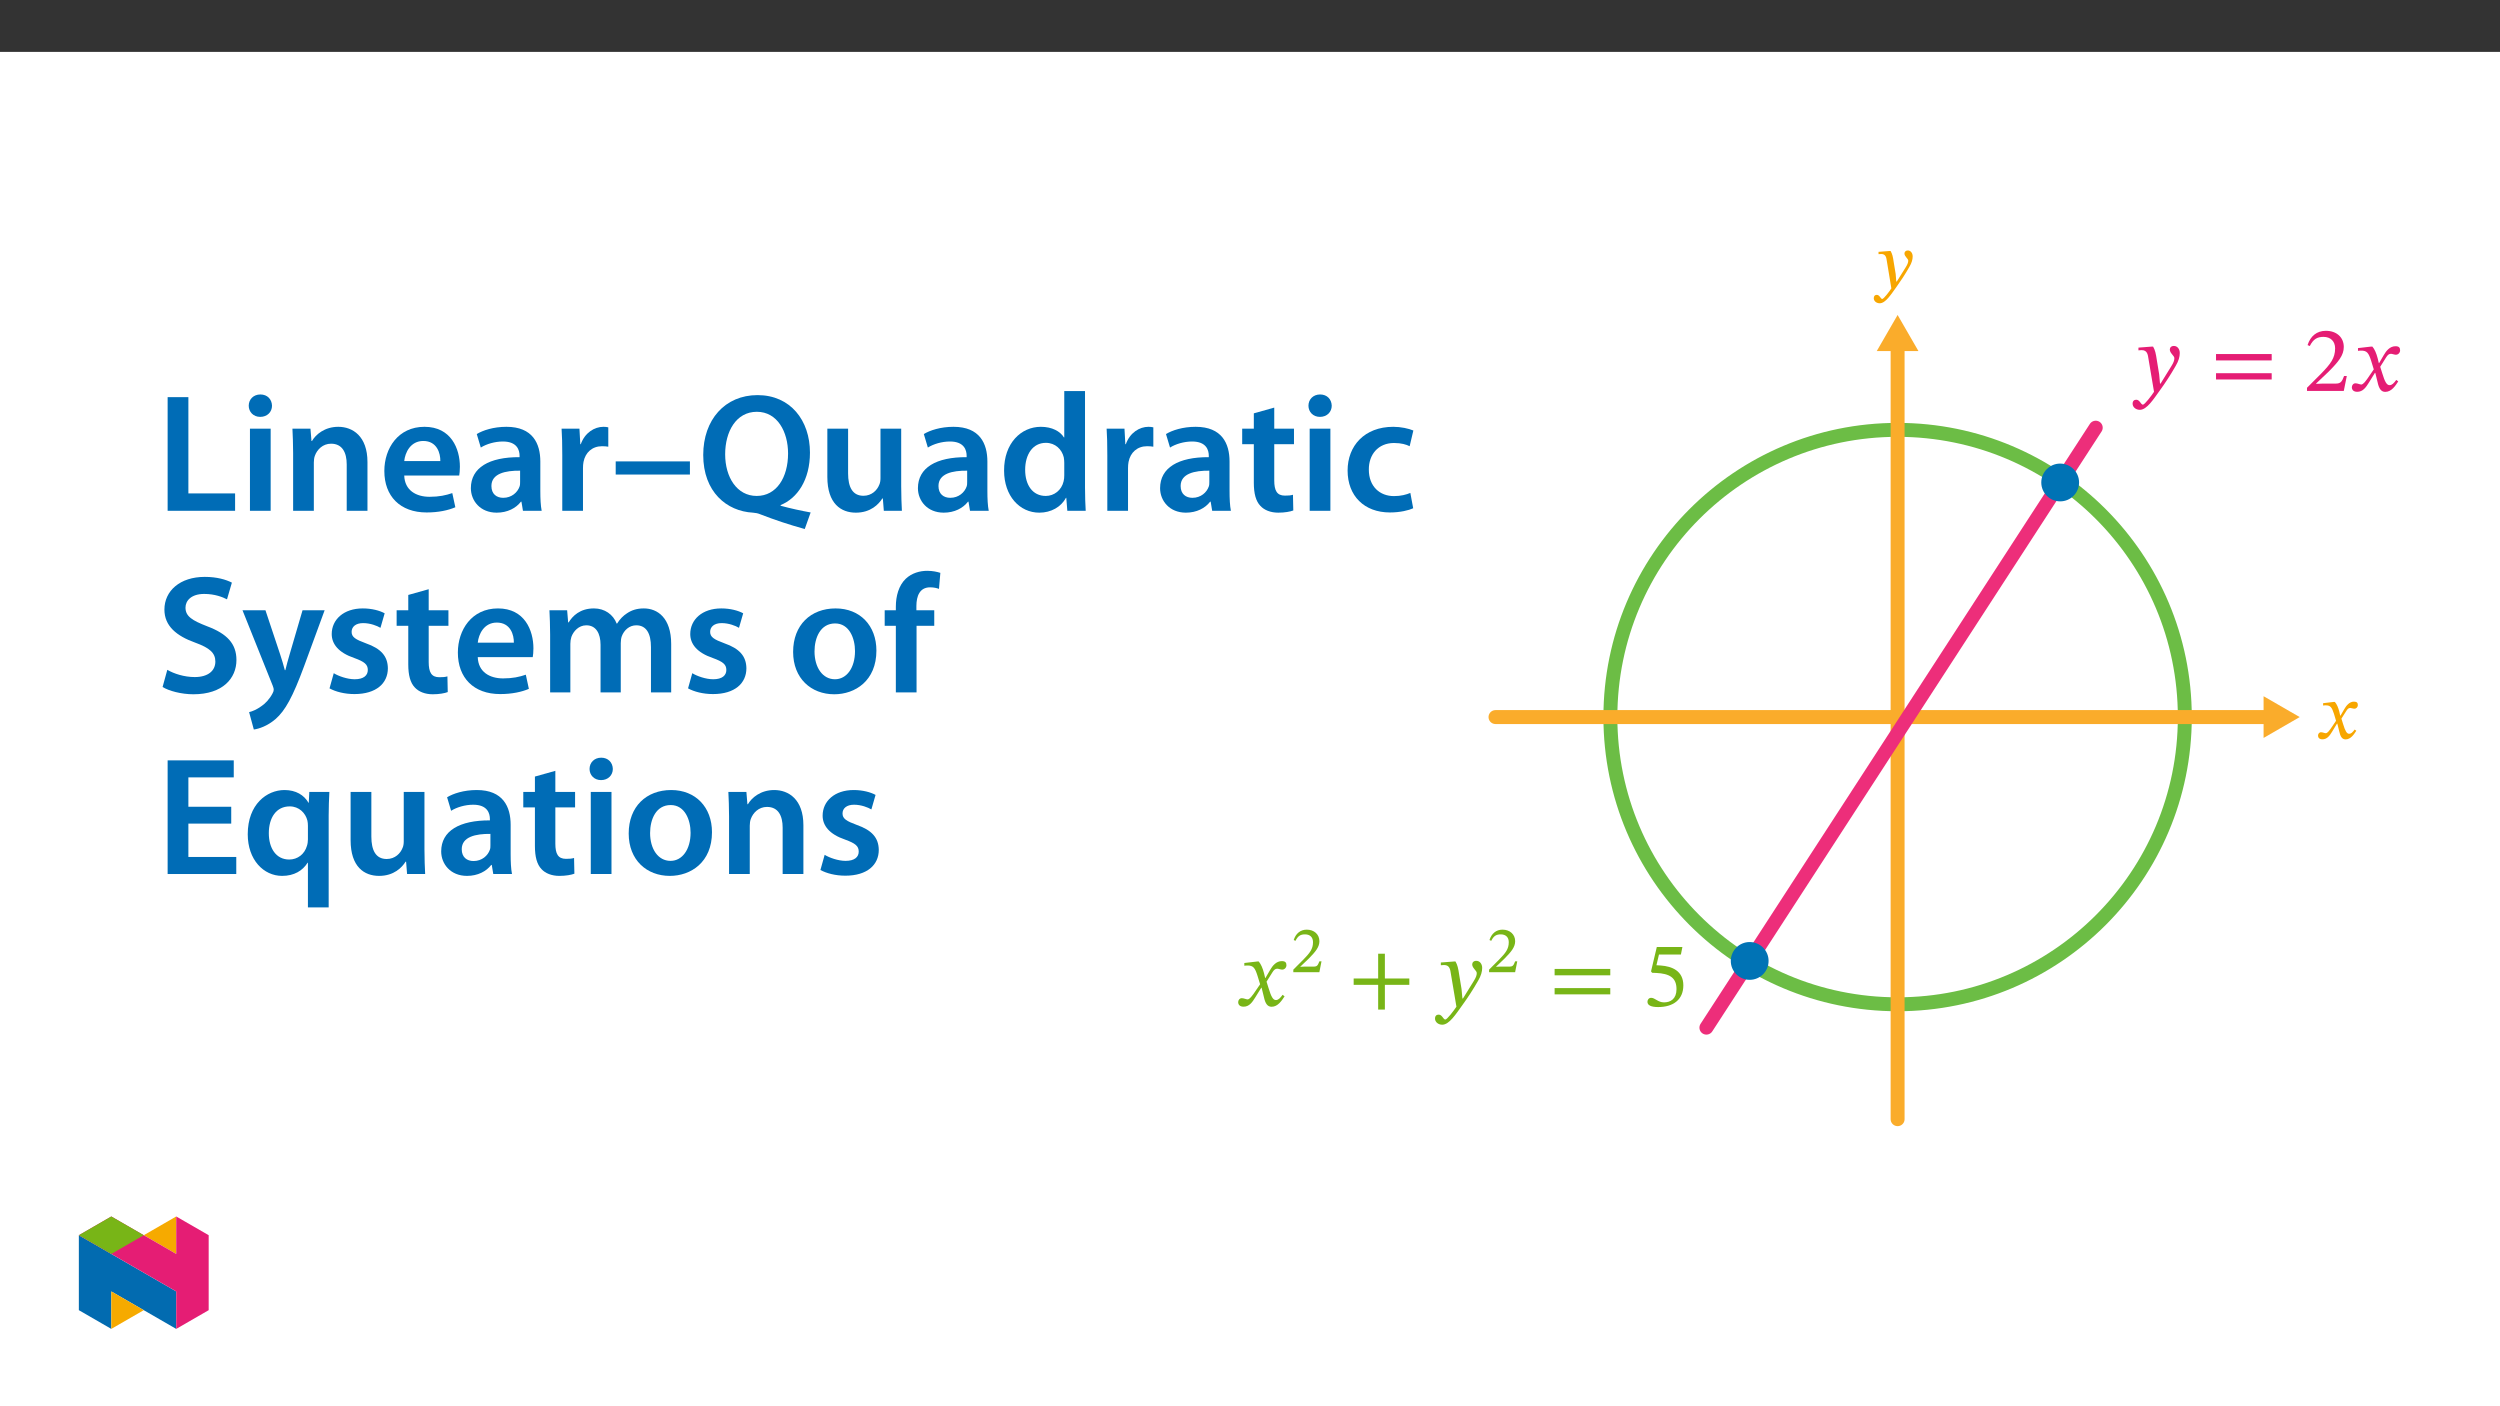 ﻿<?xml version="1.0" encoding="utf-8"?>
<svg xmlns="http://www.w3.org/2000/svg" xmlns:xlink="http://www.w3.org/1999/xlink" viewBox="0 0 960 540" version="1.1">
  <rect x="0" y="0" width="960" height="540" fill="#333333" stroke="none"/>
  <defs>
    <g>
      <symbol overflow="visible" id="glyph0-0">
        <path style="stroke:none;" d="M 9.469 -5.031 L 9.469 -5.5 C 9.469 -8.734 14.234 -11.031 14.234 -15.391 C 14.234 -18.469 11.656 -19.828 8.766 -19.828 C 5.766 -19.828 3.734 -18.109 3.734 -15.719 C 3.734 -14.328 4.297 -13.641 5.234 -13.641 C 5.953 -13.641 6.562 -14.031 6.562 -14.938 C 6.562 -16.062 5.953 -16.094 5.953 -17.078 C 5.953 -18 6.75 -18.672 8.5 -18.672 C 10.391 -18.672 11.578 -17.641 11.578 -15.297 C 11.578 -10.75 8.281 -9.641 8.281 -5.797 L 8.281 -5.031 Z M 10.594 -1.422 C 10.594 -2.344 9.969 -3.203 8.938 -3.203 C 7.844 -3.203 7.188 -2.375 7.188 -1.422 C 7.188 -0.438 7.75 0.234 8.906 0.234 C 9.969 0.234 10.594 -0.469 10.594 -1.422 Z M 17.609 5 L 17.609 -23.266 L 0.297 -23.266 L 0.297 5 Z M 16.062 3.406 L 1.812 3.406 L 1.812 -21.719 L 16.062 -21.719 Z M 16.062 3.406 " />
      </symbol>
      <symbol overflow="visible" id="glyph0-1">
        <path style="stroke:none;" d="M 7.422 -9.625 C 7.078 -11.984 6.859 -12.938 6.188 -14.094 L 5.766 -14.094 L 1.562 -13.766 L 1.562 -12.875 C 1.562 -12.875 2.188 -12.938 2.609 -12.938 C 4.406 -12.938 4.562 -11.484 4.766 -10.156 L 6.484 0.266 C 5.688 1.531 3.547 4.328 2.984 4.328 C 2.344 4.328 2.016 2.75 0.891 2.75 C 0.203 2.75 -0.266 3.172 -0.266 4.047 C -0.266 5.156 0.766 5.984 2.016 5.984 C 4.266 5.984 6.328 2.641 8.547 -0.438 C 10.094 -2.578 11.781 -5.125 13.375 -7.938 C 14.328 -9.531 14.672 -10.859 14.672 -12.016 C 14.672 -13.281 13.906 -14.297 12.812 -14.297 C 11.953 -14.297 11.516 -13.734 11.516 -13.109 C 11.516 -11.984 12.969 -11.156 12.969 -10.391 C 12.969 -9.672 12.703 -8.969 11.984 -7.812 L 8.578 -2.375 L 8.375 -2.375 L 8.141 -5.297 Z M 7.422 -9.625 " />
      </symbol>
      <symbol overflow="visible" id="glyph0-2">
        <path style="stroke:none;" d="M 9.328 -8.844 L 9.203 -8.844 L 8.875 -10.328 C 8.469 -11.922 7.906 -13.234 7.156 -14.094 L 6.75 -14.094 L 2.641 -13.609 L 2.641 -12.703 C 2.641 -12.703 3.078 -12.781 3.547 -12.781 C 5.5 -12.812 6 -12.016 6.812 -9.531 L 7.609 -6.844 L 5.5 -3.734 C 4.344 -2.078 3.812 -2.078 3.703 -2.078 C 3.203 -2.078 2.484 -2.453 1.828 -2.453 C 1.125 -2.453 0.688 -1.781 0.688 -1.188 C 0.688 -0.438 1.125 0.266 2.391 0.266 C 4.172 0.266 5.156 -1.125 6.094 -2.656 L 7.953 -5.734 L 8.109 -5.734 L 8.844 -2.75 C 9.266 -0.828 9.906 0.297 11.281 0.297 C 13.281 0.297 14.531 -1.719 15.391 -3.016 L 14.766 -3.484 C 13.969 -2.422 13.406 -1.859 12.641 -1.859 C 11.719 -1.859 11.125 -2.938 10.297 -5.656 L 9.672 -7.672 L 11.484 -10.531 C 11.984 -11.359 12.406 -11.781 13.078 -11.781 C 13.469 -11.781 14.141 -11.484 14.625 -11.484 C 15.422 -11.484 15.984 -12.156 15.984 -12.875 C 15.984 -13.703 15.625 -14.203 14.5 -14.203 C 12.75 -14.203 11.578 -12.719 10.766 -11.312 Z M 9.328 -8.844 " />
      </symbol>
      <symbol overflow="visible" id="glyph1-0">
        <path style="stroke:none;" d="M 11.469 -6.094 L 11.469 -6.672 C 11.469 -10.578 17.25 -13.375 17.25 -18.641 C 17.25 -22.375 14.125 -23.984 10.609 -23.984 C 7 -23.984 4.516 -21.953 4.516 -19.047 C 4.516 -17.359 5.203 -16.531 6.344 -16.531 C 7.203 -16.531 7.953 -17 7.953 -18.109 C 7.953 -19.469 7.203 -19.5 7.203 -20.688 C 7.203 -21.797 8.172 -22.625 10.297 -22.625 C 12.594 -22.625 14.016 -21.375 14.016 -18.547 C 14.016 -13.016 10.047 -11.688 10.047 -7.031 L 10.047 -6.094 Z M 12.844 -1.719 C 12.844 -2.828 12.078 -3.844 10.828 -3.844 C 9.5 -3.844 8.719 -2.875 8.719 -1.719 C 8.719 -0.531 9.391 0.281 10.797 0.281 C 12.078 0.281 12.844 -0.578 12.844 -1.719 Z M 21.344 6.062 L 21.344 -28.156 L 0.359 -28.156 L 0.359 6.062 Z M 19.469 4.156 L 2.188 4.156 L 2.188 -26.328 L 19.469 -26.328 Z M 19.469 4.156 " />
      </symbol>
      <symbol overflow="visible" id="glyph1-1">
        <path style="stroke:none;" d="M 9 -11.656 C 8.578 -14.516 8.312 -15.672 7.531 -17.031 L 7 -17.031 L 1.906 -16.641 L 1.906 -15.594 C 1.906 -15.594 2.656 -15.672 3.156 -15.672 C 5.344 -15.672 5.516 -13.906 5.766 -12.297 L 7.891 0.328 C 6.891 1.859 4.297 5.266 3.625 5.266 C 2.828 5.266 2.438 3.375 1.078 3.375 C 0.25 3.375 -0.328 3.844 -0.328 4.906 C -0.328 6.234 0.938 7.25 2.438 7.25 C 5.156 7.25 7.672 3.188 10.359 -0.531 C 12.234 -3.125 14.266 -6.203 16.203 -9.609 C 17.359 -11.547 17.781 -13.156 17.781 -14.562 C 17.781 -16.094 16.859 -17.281 15.531 -17.281 C 14.484 -17.281 13.953 -16.641 13.953 -15.891 C 13.953 -14.516 15.703 -13.516 15.703 -12.594 C 15.703 -11.719 15.391 -10.859 14.516 -9.469 L 10.406 -2.828 L 10.188 -2.828 L 9.859 -6.422 Z M 9 -11.656 " />
      </symbol>
      <symbol overflow="visible" id="glyph1-2">
        <path style="stroke:none;" d="M 23.594 -11.719 L 23.594 -14.172 L 2.219 -14.172 L 2.219 -11.719 Z M 23.594 -4.406 L 23.594 -6.812 L 2.219 -6.812 L 2.219 -4.406 Z M 23.594 -4.406 " />
      </symbol>
      <symbol overflow="visible" id="glyph1-3">
        <path style="stroke:none;" d="M 16.641 -5.734 L 15.594 -5.734 C 14.781 -3.578 14.312 -2.828 12.406 -2.828 L 7.422 -2.828 L 4.906 -2.719 L 4.906 -2.906 L 9.641 -7.391 C 13.453 -11.219 15.484 -13.703 15.484 -16.891 C 15.484 -20.656 12.656 -23.094 8.609 -23.094 C 5.125 -23.094 2.688 -21.078 1.578 -17.609 L 2.438 -17.25 C 3.766 -19.938 5.344 -20.766 7.672 -20.766 C 10.438 -20.766 12.156 -19.047 12.156 -16.359 C 12.156 -12.594 10.359 -10.328 6.812 -6.672 L 1.359 -1.219 L 1.359 0 L 15.484 0 Z M 16.641 -5.734 " />
      </symbol>
      <symbol overflow="visible" id="glyph1-4">
        <path style="stroke:none;" d="M 11.297 -10.688 L 11.188 -10.688 L 10.75 -12.516 C 10.25 -14.453 9.578 -16.031 8.719 -17.031 L 8.172 -17.031 L 3.188 -16.453 L 3.188 -15.391 C 3.188 -15.391 3.734 -15.484 4.297 -15.484 C 6.672 -15.531 7.281 -14.562 8.25 -11.547 L 9.25 -8.281 L 6.672 -4.516 C 5.266 -2.516 4.625 -2.469 4.484 -2.469 C 3.875 -2.469 3.016 -2.938 2.219 -2.938 C 1.359 -2.938 0.828 -2.156 0.828 -1.438 C 0.828 -0.531 1.359 0.328 2.906 0.328 C 5.062 0.328 6.234 -1.359 7.391 -3.234 L 9.688 -6.953 L 9.828 -6.953 L 10.719 -3.328 C 11.219 -1 12.016 0.359 13.656 0.359 C 16.094 0.359 17.609 -2.078 18.641 -3.656 L 17.891 -4.234 C 16.922 -2.938 16.25 -2.219 15.312 -2.219 C 14.203 -2.219 13.484 -3.547 12.484 -6.844 L 11.719 -9.281 L 13.906 -12.766 C 14.516 -13.766 15.031 -14.266 15.844 -14.266 C 16.312 -14.266 17.141 -13.906 17.719 -13.906 C 18.688 -13.906 19.359 -14.734 19.359 -15.594 C 19.359 -16.609 18.938 -17.172 17.578 -17.172 C 15.453 -17.172 14.016 -15.422 13.047 -13.703 Z M 11.297 -10.688 " />
      </symbol>
      <symbol overflow="visible" id="glyph1-5">
        <path style="stroke:none;" d="M 23.594 -8.062 L 23.594 -10.5 L 14.203 -10.5 L 14.203 -20.016 L 11.625 -20.016 L 11.625 -10.5 L 2.219 -10.5 L 2.219 -8.062 L 11.625 -8.062 L 11.625 1.438 L 14.203 1.438 L 14.203 -8.062 Z M 23.594 -8.062 " />
      </symbol>
      <symbol overflow="visible" id="glyph1-6">
        <path style="stroke:none;" d="M 14.953 -19.688 L 15.531 -22.594 L 5.703 -22.594 L 3.484 -13.234 L 3.906 -12.688 C 4.406 -12.688 4.594 -12.688 5.516 -12.625 C 10.469 -12.375 13.266 -10.906 13.266 -6.422 C 13.266 -2.688 11.016 -1.328 8.469 -1.328 C 6.172 -1.328 4.984 -3.078 3.547 -3.078 C 2.656 -3.078 2.109 -2.359 2.109 -1.547 C 2.109 -0.219 3.484 0.469 6.234 0.469 C 11.938 0.469 15.891 -2.328 15.891 -7.859 C 15.891 -13.484 11.469 -15.172 7.25 -15.484 L 5.562 -15.594 L 6.531 -19.688 Z M 14.953 -19.688 " />
      </symbol>
      <symbol overflow="visible" id="glyph2-0">
        <path style="stroke:none;" d="M 8.078 -4.344 L 8.078 -4.75 C 8.078 -7.484 12.125 -9.438 12.125 -13.125 C 12.125 -15.75 9.891 -16.969 7.438 -16.969 C 4.891 -16.969 3.094 -15.438 3.094 -13.406 C 3.094 -12.234 3.641 -11.578 4.438 -11.578 C 5.047 -11.578 5.625 -11.984 5.625 -12.75 C 5.625 -13.703 5.094 -13.734 5.094 -14.562 C 5.094 -15.344 5.719 -15.844 7.203 -15.844 C 8.812 -15.844 9.75 -15.047 9.75 -13.062 C 9.75 -9.188 6.953 -8.266 6.953 -5 L 6.953 -4.266 L 8.078 -4.266 Z M 9.047 -1.281 C 9.047 -2.062 8.469 -2.859 7.578 -2.859 C 6.656 -2.859 6.031 -2.078 6.031 -1.281 C 6.031 -0.453 6.578 0.203 7.562 0.203 C 8.469 0.203 9.047 -0.484 9.047 -1.281 Z M 14.984 4.172 L 14.984 -19.891 L 0.172 -19.891 L 0.172 4.25 L 14.984 4.25 Z M 13.641 2.734 L 1.578 2.734 L 1.578 -18.438 L 13.562 -18.438 L 13.562 2.734 Z M 13.641 2.734 " />
      </symbol>
      <symbol overflow="visible" id="glyph2-1">
        <path style="stroke:none;" d="M 11.656 -4.188 L 10.891 -4.188 C 10.266 -2.594 10.016 -2.156 8.688 -2.156 L 5.203 -2.156 L 3.484 -2.078 L 3.484 -2.062 L 6.781 -5.203 C 9.438 -7.891 10.891 -9.672 10.891 -11.906 C 10.891 -14.531 8.859 -16.344 6.031 -16.344 C 3.594 -16.344 1.812 -14.844 1.031 -12.359 L 1.703 -12.047 C 2.688 -14.031 3.734 -14.531 5.375 -14.531 C 7.312 -14.531 8.438 -13.406 8.438 -11.531 C 8.438 -8.891 7.203 -7.375 4.719 -4.828 L 0.875 -0.984 L 0.875 0 L 10.875 0 L 11.703 -4.188 Z M 11.656 -4.188 " />
      </symbol>
      <symbol overflow="visible" id="glyph3-0">
        <path style="stroke:none;" d="M 0 0 L 32.375 0 L 32.375 -45.328 L 0 -45.328 Z M 16.188 -25.578 L 5.188 -42.094 L 27.188 -42.094 Z M 18.125 -22.656 L 29.141 -39.172 L 29.141 -6.156 Z M 5.188 -3.234 L 16.188 -19.75 L 27.188 -3.234 Z M 3.234 -39.172 L 14.25 -22.656 L 3.234 -6.156 Z M 3.234 -39.172 " />
      </symbol>
      <symbol overflow="visible" id="glyph3-1">
        <path style="stroke:none;" d="M 4.594 0 L 30.5 0 L 30.5 -6.672 L 12.562 -6.672 L 12.562 -43.641 L 4.594 -43.641 Z M 4.594 0 " />
      </symbol>
      <symbol overflow="visible" id="glyph3-2">
        <path style="stroke:none;" d="M 12.234 0 L 12.234 -31.531 L 4.281 -31.531 L 4.281 0 Z M 8.281 -44.672 C 5.641 -44.672 3.812 -42.797 3.812 -40.344 C 3.812 -38.016 5.562 -36.062 8.219 -36.062 C 11 -36.062 12.75 -38.016 12.75 -40.344 C 12.688 -42.797 11 -44.672 8.281 -44.672 Z M 8.281 -44.672 " />
      </symbol>
      <symbol overflow="visible" id="glyph3-3">
        <path style="stroke:none;" d="M 4.281 0 L 12.234 0 L 12.234 -18.578 C 12.234 -19.484 12.375 -20.469 12.625 -21.109 C 13.469 -23.5 15.672 -25.766 18.844 -25.766 C 23.188 -25.766 24.859 -22.344 24.859 -17.812 L 24.859 0 L 32.828 0 L 32.828 -18.719 C 32.828 -28.688 27.125 -32.25 21.625 -32.25 C 16.375 -32.25 12.953 -29.266 11.531 -26.812 L 11.328 -26.812 L 10.938 -31.531 L 4.016 -31.531 C 4.141 -28.812 4.281 -25.766 4.281 -22.141 Z M 4.281 0 " />
      </symbol>
      <symbol overflow="visible" id="glyph3-4">
        <path style="stroke:none;" d="M 31.016 -13.531 C 31.141 -14.25 31.281 -15.406 31.281 -16.906 C 31.281 -23.828 27.906 -32.25 17.672 -32.25 C 7.578 -32.25 2.266 -24.016 2.266 -15.281 C 2.266 -5.641 8.281 0.641 18.516 0.641 C 23.047 0.641 26.812 -0.188 29.531 -1.359 L 28.359 -6.797 C 25.906 -5.953 23.312 -5.375 19.625 -5.375 C 14.5 -5.375 10.094 -7.828 9.906 -13.531 Z M 9.906 -19.094 C 10.234 -22.344 12.297 -26.812 17.219 -26.812 C 22.531 -26.812 23.828 -22.016 23.766 -19.094 Z M 9.906 -19.094 " />
      </symbol>
      <symbol overflow="visible" id="glyph3-5">
        <path style="stroke:none;" d="M 28.75 -18.906 C 28.75 -25.828 25.828 -32.25 15.734 -32.25 C 10.75 -32.25 6.672 -30.891 4.344 -29.469 L 5.891 -24.281 C 8.031 -25.641 11.266 -26.609 14.375 -26.609 C 19.938 -26.609 20.781 -23.188 20.781 -21.109 L 20.781 -20.594 C 9.125 -20.656 2.078 -16.578 2.078 -8.672 C 2.078 -3.891 5.641 0.719 11.984 0.719 C 16.125 0.719 19.422 -1.031 21.297 -3.5 L 21.5 -3.5 L 22.078 0 L 29.266 0 C 28.875 -1.938 28.75 -4.734 28.75 -7.578 Z M 20.984 -11.078 C 20.984 -10.484 20.984 -9.906 20.781 -9.328 C 20 -7.062 17.734 -4.984 14.5 -4.984 C 11.984 -4.984 9.969 -6.406 9.969 -9.516 C 9.969 -14.312 15.344 -15.469 20.984 -15.406 Z M 20.984 -11.078 " />
      </symbol>
      <symbol overflow="visible" id="glyph3-6">
        <path style="stroke:none;" d="M 4.281 0 L 12.234 0 L 12.234 -16.375 C 12.234 -17.219 12.297 -18.062 12.438 -18.781 C 13.141 -22.406 15.797 -24.797 19.547 -24.797 C 20.531 -24.797 21.234 -24.734 21.953 -24.609 L 21.953 -32.047 C 21.297 -32.188 20.844 -32.25 20.078 -32.25 C 16.641 -32.25 12.953 -29.984 11.391 -25.578 L 11.203 -25.578 L 10.875 -31.531 L 4.016 -31.531 C 4.203 -28.75 4.281 -25.641 4.281 -21.375 Z M 4.281 0 " />
      </symbol>
      <symbol overflow="visible" id="glyph3-7">
        <path style="stroke:none;" d="M 1.938 -18.969 L 1.938 -13.922 L 30.438 -13.922 L 30.438 -18.969 Z M 1.938 -18.969 " />
      </symbol>
      <symbol overflow="visible" id="glyph3-8">
        <path style="stroke:none;" d="M 43.578 0.641 C 40.016 0 35.812 -0.906 32.047 -1.938 L 32.047 -2.203 C 38.469 -4.797 43.312 -11.844 43.312 -22.344 C 43.312 -34.703 35.812 -44.422 23.188 -44.422 C 10.688 -44.422 2.328 -34.969 2.328 -21.438 C 2.328 -7.25 11.328 0.188 21.438 0.719 C 22.406 0.781 23.375 0.969 24.281 1.359 C 29.781 3.5 35.219 5.312 41.312 7 Z M 22.859 -5.703 C 15.219 -5.703 10.75 -12.953 10.75 -21.688 C 10.75 -30.438 14.953 -38.016 22.922 -38.016 C 30.828 -38.016 34.906 -30.297 34.906 -22.016 C 34.906 -12.828 30.5 -5.703 22.859 -5.703 Z M 22.859 -5.703 " />
      </symbol>
      <symbol overflow="visible" id="glyph3-9">
        <path style="stroke:none;" d="M 32.5 -31.531 L 24.547 -31.531 L 24.547 -12.5 C 24.547 -11.594 24.406 -10.688 24.094 -10.031 C 23.312 -7.969 21.234 -5.766 18 -5.766 C 13.797 -5.766 12.109 -9.125 12.109 -14.375 L 12.109 -31.531 L 4.141 -31.531 L 4.141 -13.016 C 4.141 -2.719 9.391 0.719 15.094 0.719 C 20.781 0.719 23.891 -2.531 25.25 -4.734 L 25.453 -4.734 L 25.828 0 L 32.766 0 C 32.641 -2.594 32.5 -5.703 32.5 -9.453 Z M 32.5 -31.531 " />
      </symbol>
      <symbol overflow="visible" id="glyph3-10">
        <path style="stroke:none;" d="M 25.375 -45.969 L 25.375 -28.172 L 25.25 -28.172 C 23.828 -30.5 20.719 -32.25 16.375 -32.25 C 8.812 -32.25 2.203 -25.969 2.266 -15.406 C 2.266 -5.703 8.219 0.719 15.797 0.719 C 20.328 0.719 24.156 -1.484 26.031 -4.984 L 26.156 -4.984 L 26.547 0 L 33.609 0 C 33.469 -2.141 33.344 -5.641 33.344 -8.875 L 33.344 -45.969 Z M 25.375 -13.656 C 25.375 -12.828 25.312 -12.047 25.125 -11.328 C 24.344 -7.906 21.5 -5.703 18.266 -5.703 C 13.203 -5.703 10.359 -9.906 10.359 -15.734 C 10.359 -21.562 13.203 -26.094 18.328 -26.094 C 21.953 -26.094 24.469 -23.562 25.188 -20.531 C 25.312 -19.875 25.375 -19.031 25.375 -18.391 Z M 25.375 -13.656 " />
      </symbol>
      <symbol overflow="visible" id="glyph3-11">
        <path style="stroke:none;" d="M 5.562 -37.422 L 5.562 -31.531 L 1.094 -31.531 L 1.094 -25.578 L 5.562 -25.578 L 5.562 -10.75 C 5.562 -6.609 6.344 -3.688 8.094 -1.875 C 9.578 -0.266 11.984 0.719 14.953 0.719 C 17.422 0.719 19.547 0.328 20.719 -0.125 L 20.594 -6.156 C 19.688 -5.891 18.906 -5.828 17.484 -5.828 C 14.438 -5.828 13.406 -7.766 13.406 -11.656 L 13.406 -25.578 L 20.984 -25.578 L 20.984 -31.531 L 13.406 -31.531 L 13.406 -39.625 Z M 5.562 -37.422 " />
      </symbol>
      <symbol overflow="visible" id="glyph3-12">
        <path style="stroke:none;" d="M 26.359 -6.859 C 24.797 -6.219 22.797 -5.641 20.078 -5.641 C 14.641 -5.641 10.422 -9.328 10.422 -15.797 C 10.359 -21.562 13.984 -26.031 20.078 -26.031 C 22.922 -26.031 24.797 -25.453 26.094 -24.797 L 27.516 -30.828 C 25.703 -31.594 22.734 -32.25 19.812 -32.25 C 8.734 -32.25 2.266 -24.922 2.266 -15.469 C 2.266 -5.703 8.672 0.641 18.516 0.641 C 22.469 0.641 25.766 -0.188 27.453 -0.969 Z M 26.359 -6.859 " />
      </symbol>
      <symbol overflow="visible" id="glyph3-13">
        <path style="stroke:none;" d="M 2.656 -2.078 C 5.047 -0.578 9.844 0.719 14.5 0.719 C 25.703 0.719 31.016 -5.375 31.016 -12.438 C 31.016 -18.719 27.391 -22.531 19.812 -25.375 C 13.984 -27.641 11.453 -29.203 11.453 -32.562 C 11.453 -35.156 13.594 -37.812 18.641 -37.812 C 22.734 -37.812 25.766 -36.578 27.391 -35.734 L 29.266 -42.156 C 27 -43.312 23.562 -44.359 18.844 -44.359 C 9.328 -44.359 3.359 -38.984 3.359 -31.797 C 3.359 -25.516 7.969 -21.688 15.219 -19.094 C 20.719 -17.094 22.922 -15.156 22.922 -11.844 C 22.922 -8.281 20.078 -5.891 15.016 -5.891 C 10.938 -5.891 7 -7.188 4.469 -8.672 Z M 2.656 -2.078 " />
      </symbol>
      <symbol overflow="visible" id="glyph3-14">
        <path style="stroke:none;" d="M 0.516 -31.531 L 12.109 -2.594 C 12.438 -1.812 12.5 -1.359 12.5 -1.031 C 12.5 -0.641 12.375 -0.188 12.047 0.391 C 10.938 2.531 9.188 4.406 7.641 5.375 C 6.016 6.547 4.406 7.25 3.047 7.578 L 4.859 14.25 C 6.797 13.984 10.031 12.953 13.203 10.234 C 16.906 7 19.812 1.75 24.156 -10.031 L 32.047 -31.531 L 23.562 -31.531 L 18.641 -14.703 C 18 -12.688 17.422 -10.297 16.969 -8.547 L 16.766 -8.547 C 16.312 -10.297 15.609 -12.688 14.953 -14.641 L 9.328 -31.531 Z M 0.516 -31.531 " />
      </symbol>
      <symbol overflow="visible" id="glyph3-15">
        <path style="stroke:none;" d="M 2.328 -1.547 C 4.656 -0.266 8.094 0.641 11.906 0.641 C 20.266 0.641 24.734 -3.5 24.734 -9.266 C 24.672 -13.922 22.078 -16.828 16.312 -18.844 C 12.297 -20.328 10.812 -21.234 10.812 -23.25 C 10.812 -25.188 12.375 -26.609 15.219 -26.609 C 18 -26.609 20.594 -25.578 21.891 -24.797 L 23.5 -30.375 C 21.625 -31.406 18.578 -32.25 15.094 -32.25 C 7.766 -32.25 3.172 -27.969 3.172 -22.406 C 3.172 -18.641 5.703 -15.281 11.844 -13.203 C 15.734 -11.781 17.031 -10.75 17.031 -8.609 C 17.031 -6.547 15.469 -5.047 11.984 -5.047 C 9.125 -5.047 5.703 -6.281 3.953 -7.375 Z M 2.328 -1.547 " />
      </symbol>
      <symbol overflow="visible" id="glyph3-16">
        <path style="stroke:none;" d="M 4.281 0 L 12.047 0 L 12.047 -18.641 C 12.047 -19.547 12.172 -20.469 12.438 -21.297 C 13.203 -23.438 15.219 -25.766 18.188 -25.766 C 21.891 -25.766 23.641 -22.656 23.641 -18.266 L 23.641 0 L 31.406 0 L 31.406 -18.906 C 31.406 -19.812 31.531 -20.844 31.797 -21.562 C 32.641 -23.828 34.641 -25.766 37.359 -25.766 C 41.188 -25.766 43 -22.656 43 -17.422 L 43 0 L 50.766 0 L 50.766 -18.578 C 50.766 -28.688 45.453 -32.25 40.281 -32.25 C 37.625 -32.25 35.609 -31.594 33.797 -30.375 C 32.375 -29.469 31.078 -28.172 29.984 -26.422 L 29.844 -26.422 C 28.484 -29.922 25.25 -32.25 21.109 -32.25 C 15.734 -32.25 12.891 -29.328 11.391 -26.875 L 11.203 -26.875 L 10.812 -31.531 L 4.016 -31.531 C 4.141 -28.812 4.281 -25.766 4.281 -22.141 Z M 4.281 0 " />
      </symbol>
      <symbol overflow="visible" id="glyph3-17">
        <path style="stroke:none;" d="M 18.578 -32.25 C 9.062 -32.25 2.266 -25.906 2.266 -15.547 C 2.266 -5.375 9.188 0.719 18.062 0.719 C 26.094 0.719 34.25 -4.469 34.25 -16.062 C 34.25 -25.641 27.969 -32.25 18.578 -32.25 Z M 18.391 -26.484 C 23.828 -26.484 26.031 -20.781 26.031 -15.859 C 26.031 -9.453 22.859 -5.047 18.328 -5.047 C 13.531 -5.047 10.484 -9.641 10.484 -15.734 C 10.484 -20.984 12.75 -26.484 18.391 -26.484 Z M 18.391 -26.484 " />
      </symbol>
      <symbol overflow="visible" id="glyph3-18">
        <path style="stroke:none;" d="M 13.141 0 L 13.141 -25.578 L 19.938 -25.578 L 19.938 -31.531 L 13.078 -31.531 L 13.078 -33.156 C 13.078 -37.031 14.375 -40.344 18.328 -40.344 C 19.812 -40.344 20.844 -40.078 21.75 -39.75 L 22.281 -45.906 C 21.047 -46.297 19.359 -46.688 17.219 -46.688 C 14.438 -46.688 11.328 -45.844 9 -43.641 C 6.281 -41.047 5.188 -36.969 5.188 -32.891 L 5.188 -31.531 L 0.906 -31.531 L 0.906 -25.578 L 5.188 -25.578 L 5.188 0 Z M 13.141 0 " />
      </symbol>
      <symbol overflow="visible" id="glyph3-19">
        <path style="stroke:none;" d="M 29.016 -25.828 L 12.562 -25.828 L 12.562 -37.109 L 29.984 -37.109 L 29.984 -43.641 L 4.594 -43.641 L 4.594 0 L 30.953 0 L 30.953 -6.547 L 12.562 -6.547 L 12.562 -19.359 L 29.016 -19.359 Z M 29.016 -25.828 " />
      </symbol>
      <symbol overflow="visible" id="glyph3-20">
        <path style="stroke:none;" d="M 25.375 12.828 L 33.344 12.828 L 33.344 -22.406 C 33.344 -25.703 33.469 -28.688 33.609 -31.531 L 25.906 -31.531 L 25.703 -27.328 L 25.578 -27.391 C 23.891 -30.297 20.781 -32.25 16.375 -32.25 C 9.641 -32.25 2.266 -26.812 2.266 -15.281 C 2.266 -5.438 8.359 0.719 15.469 0.719 C 20.078 0.719 23.375 -1.297 25.25 -4.344 L 25.375 -4.344 Z M 25.375 -13.281 C 25.375 -12.5 25.25 -11.531 25 -10.812 C 24.094 -7.641 21.438 -5.562 18.188 -5.562 C 13.141 -5.562 10.359 -9.906 10.359 -15.672 C 10.359 -21.625 13.203 -25.969 18.391 -25.969 C 21.953 -25.969 24.469 -23.438 25.188 -20.469 C 25.312 -19.875 25.375 -19.172 25.375 -18.516 Z M 25.375 -13.281 " />
      </symbol>
    </g>
    <clipPath id="clip1">
      <path d="M 571.594 120.949 L 883.086 120.949 L 883.086 432.441 L 571.594 432.441 Z M 571.594 120.949 " />
    </clipPath>
    <clipPath id="clip2">
      <path d="M 571.594 272 L 875 272 L 875 279 L 571.594 279 Z M 571.594 272 " />
    </clipPath>
    <clipPath id="clip3">
      <path d="M 869 267 L 883.086 267 L 883.086 284 L 869 284 Z M 869 267 " />
    </clipPath>
    <clipPath id="clip4">
      <path d="M 726 129 L 732 129 L 732 432.441 L 726 432.441 Z M 726 129 " />
    </clipPath>
    <clipPath id="clip5">
      <path d="M 720 120.949 L 737 120.949 L 737 135 L 720 135 Z M 720 120.949 " />
    </clipPath>
    <clipPath id="clip6">
      <path d="M 579 120.949 L 881 120.949 L 881 432.441 L 579 432.441 Z M 579 120.949 " />
    </clipPath>
    <clipPath id="clip7">
      <path d="M 30.277 474 L 68 474 L 68 510.301 L 30.277 510.301 Z M 30.277 474 " />
    </clipPath>
    <clipPath id="clip8">
      <path d="M 42 495 L 56 495 L 56 510.301 L 42 510.301 Z M 42 495 " />
    </clipPath>
    <clipPath id="clip9">
      <path d="M 55 467.125 L 68 467.125 L 68 482 L 55 482 Z M 55 467.125 " />
    </clipPath>
    <clipPath id="clip10">
      <path d="M 30.277 467.125 L 80.133 467.125 L 80.133 510.301 L 30.277 510.301 Z M 30.277 467.125 " />
    </clipPath>
    <clipPath id="clip11">
      <path d="M 30.277 467.125 L 56 467.125 L 56 482 L 30.277 482 Z M 30.277 467.125 " />
    </clipPath>
  </defs>
  <g id="surface1">
    <path style=" stroke:none;fill-rule:nonzero;fill:rgb(100%,100%,100%);fill-opacity:1;" d="M 0 559.926 L 960 559.926 L 960 19.926 L 0 19.926 Z M 0 559.926 " />
    <g clip-path="url(#clip1)" clip-rule="nonzero">
      <path style="fill:none;stroke-width:7;stroke-linecap:butt;stroke-linejoin:miter;stroke:rgb(42.4%,74.1%,27.1%);stroke-opacity:1;stroke-miterlimit:10;" d="M 0.001 -0.001 C 79.622 -0.001 144.17 -64.549 144.17 -144.17 C 144.17 -223.791 79.622 -288.339 0.001 -288.339 C -79.625 -288.339 -144.168 -223.791 -144.168 -144.17 C -144.168 -64.549 -79.625 -0.001 0.001 -0.001 Z M 0.001 -0.001 " transform="matrix(0.765,0,0,-0.765,728.679,165.065)" />
    </g>
    <g clip-path="url(#clip2)" clip-rule="nonzero">
      <path style="fill:none;stroke-width:7;stroke-linecap:round;stroke-linejoin:round;stroke:rgb(98%,67.499%,16.899%);stroke-opacity:1;stroke-miterlimit:4;" d="M 0.001 0.001 L 388.609 0.001 " transform="matrix(0.765,0,0,-0.765,574.273,275.356)" />
    </g>
    <g clip-path="url(#clip3)" clip-rule="nonzero">
      <path style=" stroke:none;fill-rule:nonzero;fill:rgb(98%,67.499%,16.899%);fill-opacity:1;" d="M 869.215 283.367 L 883.086 275.355 L 869.215 267.348 Z M 869.215 283.367 " />
    </g>
    <g clip-path="url(#clip4)" clip-rule="nonzero">
      <path style="fill:none;stroke-width:7;stroke-linecap:round;stroke-linejoin:round;stroke:rgb(98%,67.499%,16.899%);stroke-opacity:1;stroke-miterlimit:4;" d="M 0.001 0 L 0.001 388.608 " transform="matrix(0.765,0,0,-0.765,728.679,429.762)" />
    </g>
    <g clip-path="url(#clip5)" clip-rule="nonzero">
      <path style=" stroke:none;fill-rule:nonzero;fill:rgb(98%,67.499%,16.899%);fill-opacity:1;" d="M 736.688 134.82 L 728.68 120.949 L 720.668 134.82 Z M 736.688 134.82 " />
    </g>
    <g clip-path="url(#clip6)" clip-rule="nonzero">
      <path style="fill:none;stroke-width:7;stroke-linecap:round;stroke-linejoin:miter;stroke:rgb(92.899%,17.999%,47.8%);stroke-opacity:1;stroke-miterlimit:10;" d="M 0.001 0.001 L 195.431 301.155 " transform="matrix(0.765,0,0,-0.765,655.257,394.614)" />
    </g>
    <path style=" stroke:none;fill-rule:nonzero;fill:rgb(0%,45.099%,70.999%);fill-opacity:1;" d="M 791.109 178.016 C 795.113 178.016 798.363 181.262 798.363 185.27 C 798.363 189.277 795.113 192.527 791.109 192.527 C 787.102 192.527 783.852 189.277 783.852 185.27 C 783.852 181.262 787.102 178.016 791.109 178.016 " />
    <path style=" stroke:none;fill-rule:nonzero;fill:rgb(0%,45.099%,70.999%);fill-opacity:1;" d="M 671.879 361.742 C 675.887 361.742 679.137 364.992 679.137 369 C 679.137 373.008 675.887 376.254 671.879 376.254 C 667.871 376.254 664.625 373.008 664.625 369 C 664.625 364.992 667.871 361.742 671.879 361.742 " />
    <g style="fill:rgb(96.863%,65.099%,0%);fill-opacity:1;">
      <use xlink:href="#glyph0-1" x="719.795" y="110.474" />
    </g>
    <g style="fill:rgb(96.863%,65.099%,0%);fill-opacity:1;">
      <use xlink:href="#glyph0-2" x="889.431" y="283.632" />
    </g>
    <g style="fill:rgb(89.803%,11.374%,45.49%);fill-opacity:1;">
      <use xlink:href="#glyph1-1" x="819.253" y="150.124" />
    </g>
    <g style="fill:rgb(89.803%,11.374%,45.49%);fill-opacity:1;">
      <use xlink:href="#glyph1-2" x="848.735" y="150.124" />
    </g>
    <g style="fill:rgb(89.803%,11.374%,45.49%);fill-opacity:1;">
      <use xlink:href="#glyph1-3" x="884.529" y="150.124" />
      <use xlink:href="#glyph1-4" x="902.282" y="150.124" />
    </g>
    <g style="fill:rgb(47.06%,70.979%,9.021%);fill-opacity:1;">
      <use xlink:href="#glyph1-4" x="474.633" y="386.241" />
    </g>
    <g style="fill:rgb(47.06%,70.979%,9.021%);fill-opacity:1;">
      <use xlink:href="#glyph2-1" x="495.757" y="373.329" />
    </g>
    <g style="fill:rgb(47.06%,70.979%,9.021%);fill-opacity:1;">
      <use xlink:href="#glyph1-5" x="517.589" y="386.241" />
    </g>
    <g style="fill:rgb(47.06%,70.979%,9.021%);fill-opacity:1;">
      <use xlink:href="#glyph1-1" x="551.374" y="386.241" />
    </g>
    <g style="fill:rgb(47.06%,70.979%,9.021%);fill-opacity:1;">
      <use xlink:href="#glyph2-1" x="570.929" y="373.329" />
    </g>
    <g style="fill:rgb(47.06%,70.979%,9.021%);fill-opacity:1;">
      <use xlink:href="#glyph1-2" x="594.753" y="386.241" />
    </g>
    <g style="fill:rgb(47.06%,70.979%,9.021%);fill-opacity:1;">
      <use xlink:href="#glyph1-6" x="630.511" y="386.241" />
    </g>
    <g style="fill:rgb(0%,42.354%,71.373%);fill-opacity:1;">
      <use xlink:href="#glyph3-1" x="59.776" y="196.145" />
      <use xlink:href="#glyph3-2" x="91.701" y="196.145" />
      <use xlink:href="#glyph3-3" x="108.279" y="196.145" />
      <use xlink:href="#glyph3-4" x="145.32" y="196.145" />
      <use xlink:href="#glyph3-5" x="178.735" y="196.145" />
      <use xlink:href="#glyph3-6" x="211.632" y="196.145" />
    </g>
    <g style="fill:rgb(0%,42.354%,71.373%);fill-opacity:1;">
      <use xlink:href="#glyph3-7" x="234.491" y="196.145" />
    </g>
    <g style="fill:rgb(0%,42.354%,71.373%);fill-opacity:1;">
      <use xlink:href="#glyph3-8" x="267.711" y="196.145" />
    </g>
    <g style="fill:rgb(0%,42.354%,71.373%);fill-opacity:1;">
      <use xlink:href="#glyph3-9" x="313.559" y="196.145" />
      <use xlink:href="#glyph3-5" x="350.406" y="196.145" />
      <use xlink:href="#glyph3-10" x="383.303" y="196.145" />
      <use xlink:href="#glyph3-6" x="420.927" y="196.145" />
    </g>
    <g style="fill:rgb(0%,42.354%,71.373%);fill-opacity:1;">
      <use xlink:href="#glyph3-5" x="443.397" y="196.145" />
    </g>
    <g style="fill:rgb(0%,42.354%,71.373%);fill-opacity:1;">
      <use xlink:href="#glyph3-11" x="475.906" y="196.145" />
      <use xlink:href="#glyph3-2" x="498.635" y="196.145" />
      <use xlink:href="#glyph3-12" x="515.213" y="196.145" />
    </g>
    <g style="fill:rgb(0%,42.354%,71.373%);fill-opacity:1;">
      <use xlink:href="#glyph3-13" x="59.776" y="265.883" />
    </g>
    <g style="fill:rgb(0%,42.354%,71.373%);fill-opacity:1;">
      <use xlink:href="#glyph3-14" x="92.608" y="265.883" />
    </g>
    <g style="fill:rgb(0%,42.354%,71.373%);fill-opacity:1;">
      <use xlink:href="#glyph3-15" x="124.209" y="265.883" />
      <use xlink:href="#glyph3-11" x="151.213" y="265.883" />
    </g>
    <g style="fill:rgb(0%,42.354%,71.373%);fill-opacity:1;">
      <use xlink:href="#glyph3-4" x="173.554" y="265.883" />
      <use xlink:href="#glyph3-16" x="206.969" y="265.883" />
      <use xlink:href="#glyph3-15" x="261.883" y="265.883" />
    </g>
    <g style="fill:rgb(0%,42.354%,71.373%);fill-opacity:1;">
      <use xlink:href="#glyph3-17" x="302.292" y="265.883" />
      <use xlink:href="#glyph3-18" x="338.815" y="265.883" />
    </g>
    <g style="fill:rgb(0%,42.354%,71.373%);fill-opacity:1;">
      <use xlink:href="#glyph3-19" x="59.776" y="335.622" />
    </g>
    <g style="fill:rgb(0%,42.354%,71.373%);fill-opacity:1;">
      <use xlink:href="#glyph3-20" x="92.867" y="335.622" />
      <use xlink:href="#glyph3-9" x="130.491" y="335.622" />
      <use xlink:href="#glyph3-5" x="167.338" y="335.622" />
    </g>
    <g style="fill:rgb(0%,42.354%,71.373%);fill-opacity:1;">
      <use xlink:href="#glyph3-11" x="199.846" y="335.622" />
      <use xlink:href="#glyph3-2" x="222.576" y="335.622" />
      <use xlink:href="#glyph3-17" x="239.153" y="335.622" />
      <use xlink:href="#glyph3-3" x="275.676" y="335.622" />
      <use xlink:href="#glyph3-15" x="312.717" y="335.622" />
    </g>
    <g clip-path="url(#clip7)" clip-rule="nonzero">
      <path style=" stroke:none;fill-rule:nonzero;fill:rgb(0.8%,42%,68.999%);fill-opacity:1;" d="M 30.277 503.105 L 42.738 510.301 L 42.738 495.91 L 67.668 510.301 L 67.668 495.91 L 30.277 474.32 Z M 30.277 503.105 " />
    </g>
    <g clip-path="url(#clip8)" clip-rule="nonzero">
      <path style=" stroke:none;fill-rule:nonzero;fill:rgb(96.1%,66.699%,0%);fill-opacity:1;" d="M 42.738 510.301 L 55.203 503.105 L 42.738 495.91 Z M 42.738 510.301 " />
    </g>
    <g clip-path="url(#clip9)" clip-rule="nonzero">
      <path style=" stroke:none;fill-rule:nonzero;fill:rgb(96.1%,66.699%,0%);fill-opacity:1;" d="M 67.668 467.125 L 55.203 474.32 L 67.668 481.516 Z M 67.668 467.125 " />
    </g>
    <g clip-path="url(#clip10)" clip-rule="nonzero">
      <path style=" stroke:none;fill-rule:nonzero;fill:rgb(89.799%,11.4%,45.499%);fill-opacity:1;" d="M 67.668 467.125 L 67.668 481.516 L 42.738 467.125 L 30.277 474.32 L 67.668 495.91 L 67.668 510.301 L 80.133 503.105 L 80.133 474.32 Z M 67.668 467.125 " />
    </g>
    <g clip-path="url(#clip11)" clip-rule="nonzero">
      <path style=" stroke:none;fill-rule:nonzero;fill:rgb(47.099%,70.999%,9%);fill-opacity:1;" d="M 42.738 467.125 L 30.277 474.32 L 42.738 481.516 L 55.203 474.32 Z M 42.738 467.125 " />
    </g>
  </g>
</svg>